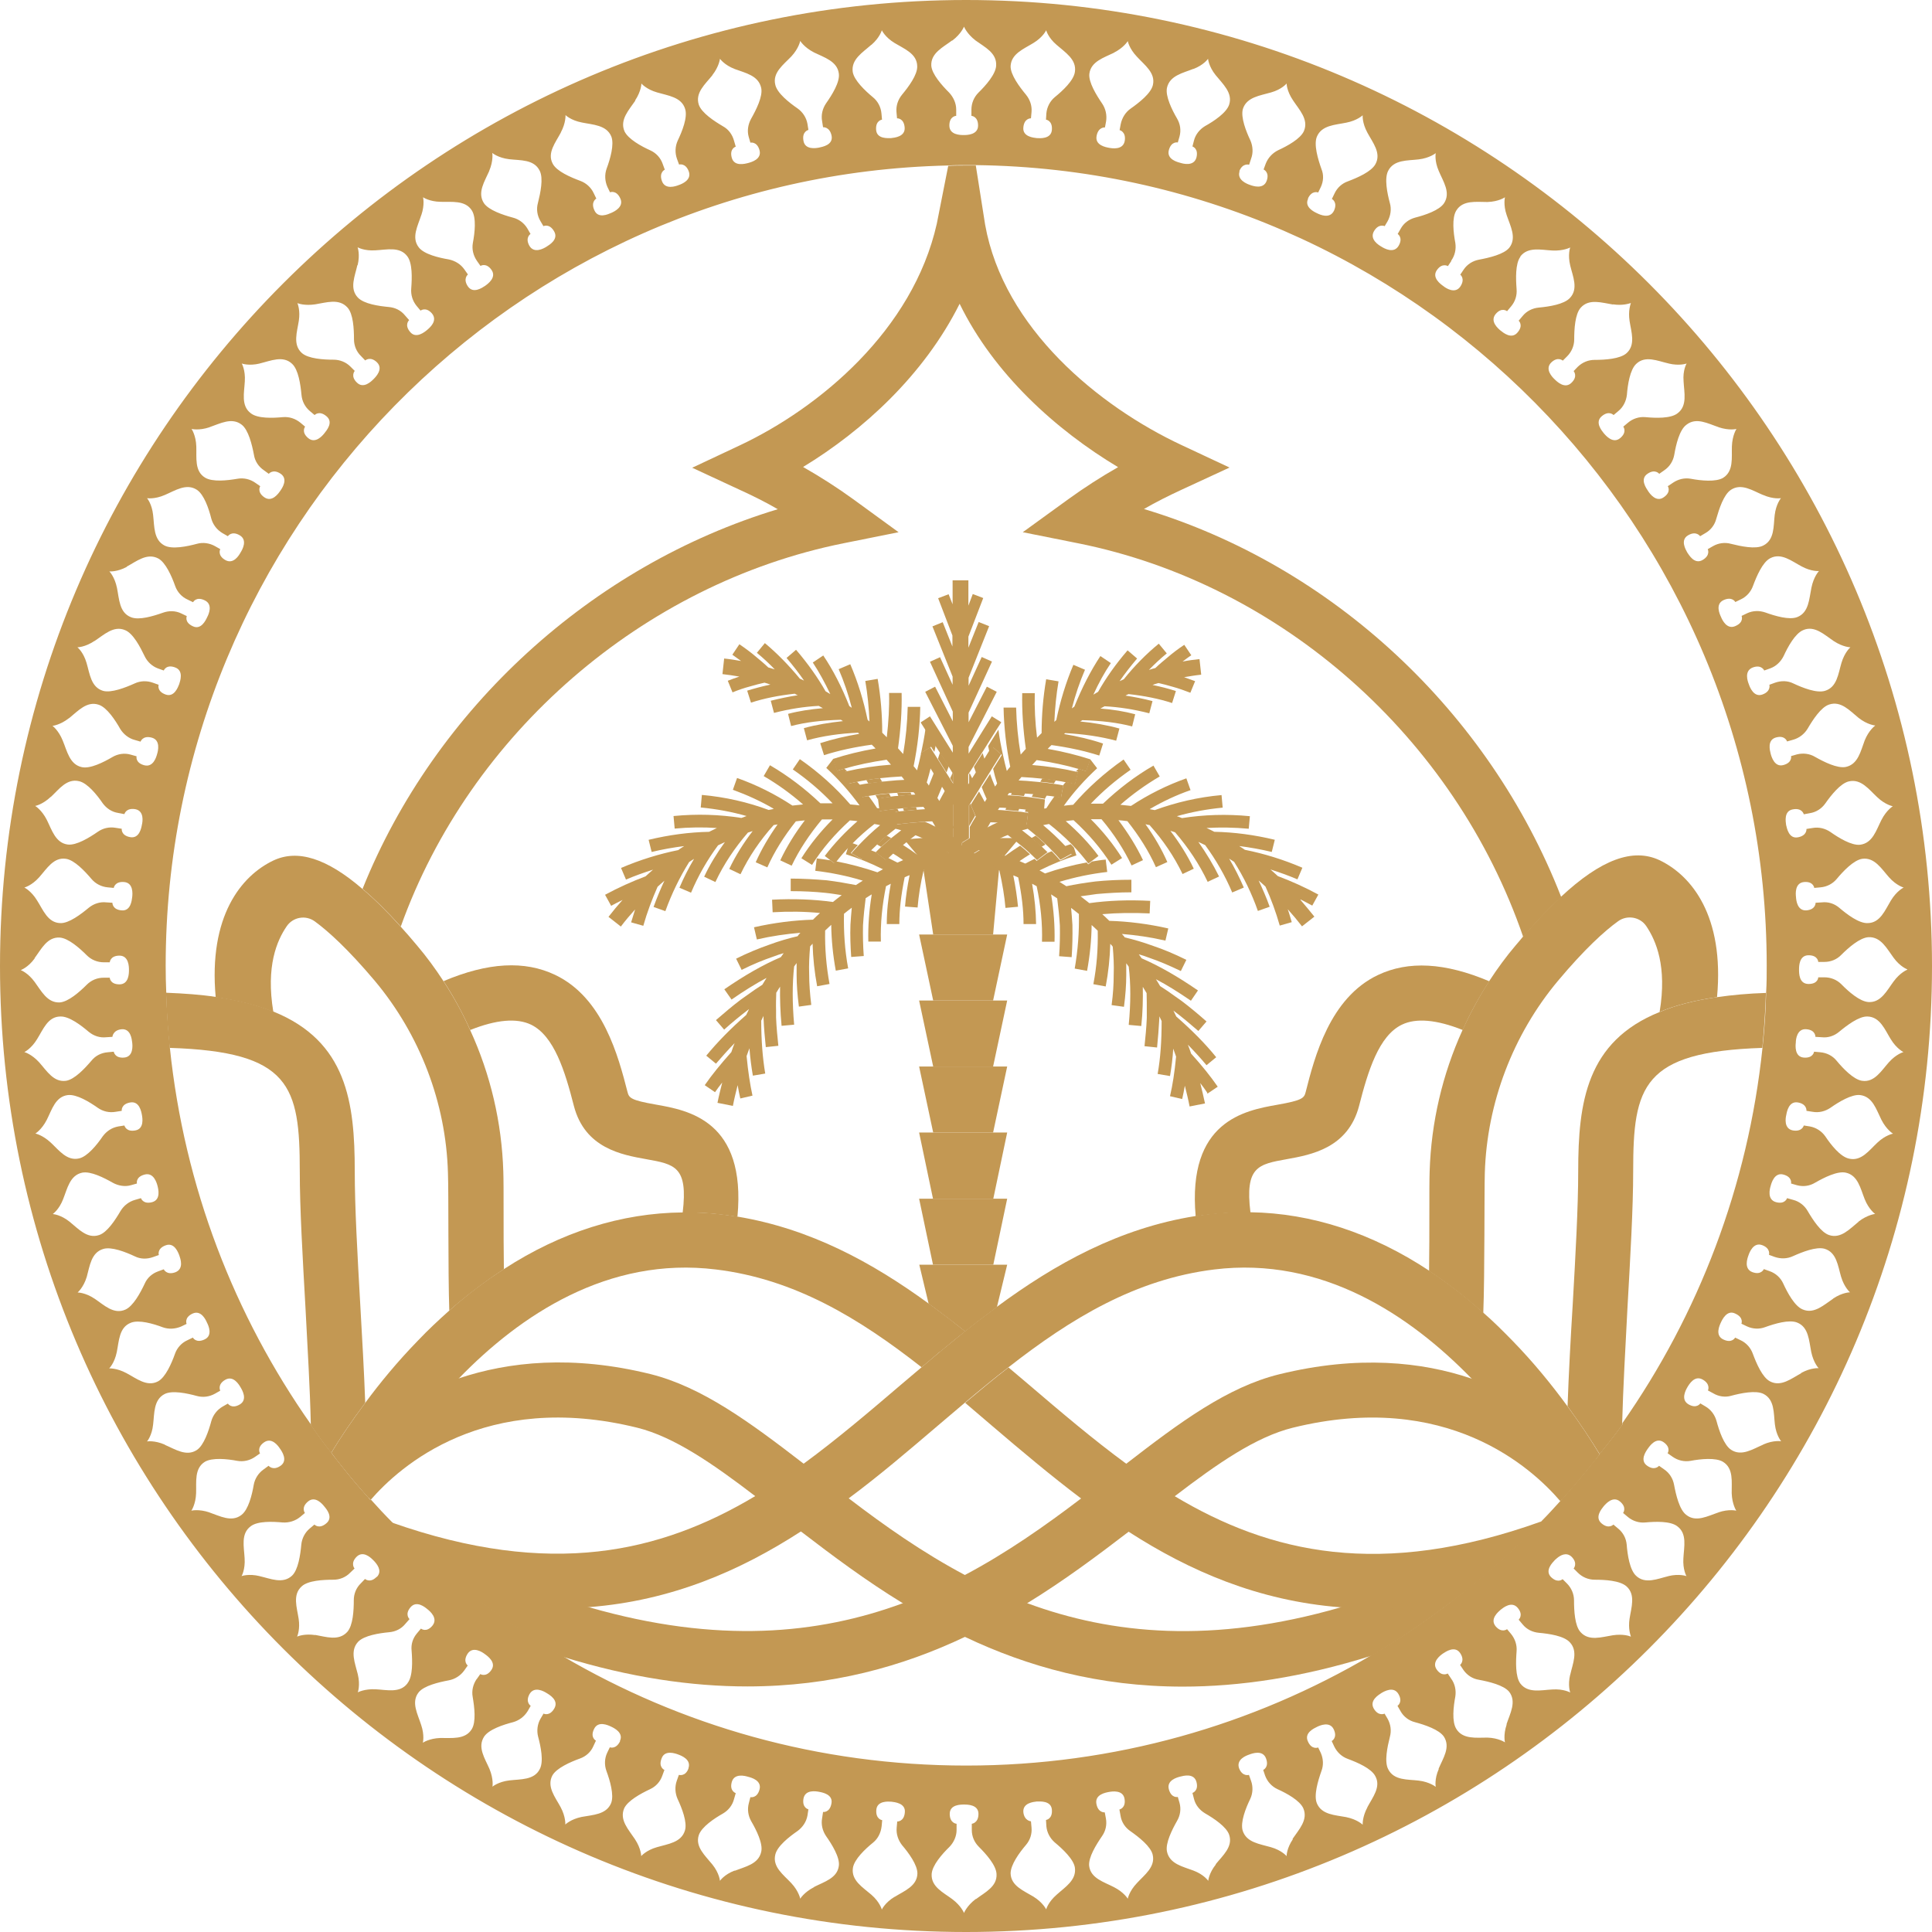 <svg xmlns="http://www.w3.org/2000/svg" version="1.1" xmlns:xlink="http://www.w3.org/1999/xlink" xmlns:svgjs="http://svgjs.dev/svgjs" width="101.57" height="101.56"><svg id="SvgjsSvg1011" xmlns="http://www.w3.org/2000/svg" width="101.57" height="101.56" viewBox="0 0 101.57 101.56"><defs><style>.cls-1{fill:#c39853;stroke-width:0px;}</style></defs><g id="SvgjsG1010"><polygon class="cls-1" points="52.95 59.54 52.22 63.02 49.05 63.02 48.32 59.54 52.95 59.54"></polygon><path class="cls-1" d="M50.57,44.29s-.01,0-.02.01v.11h0s0,.83,0,.83v-.81s0-.02,0-.02h0v-.14l.03.02Z"></path><path class="cls-1" d="M51.12,40.95l-.17.27v-.52l.03-.05c.05.1.1.2.14.29"></path><path class="cls-1" d="M51.27,42.88c-.1-.18-.2-.38-.29-.59h0s.02-.03.02-.03l.27.62Z"></path><path class="cls-1" d="M51.77,39.93l-.45.72c-.04-.11-.08-.22-.12-.33l.46-.73c.03.12.07.23.11.34"></path><path class="cls-1" d="M53.59,42.49s-.04.1-.05.15c-.23-.02-.45-.04-.68-.06.01-.04.03-.09.05-.13.22.01.45.03.68.05"></path><path class="cls-1" d="M53.9,41.69c-.02.05-.05.1-.07.16-.23-.03-.46-.04-.68-.06.01-.04.03-.09.05-.13.23,0,.46.01.7.03"></path><path class="cls-1" d="M54.91,42.04v-.05c-.23-.04-.45-.07-.67-.1.03-.06.06-.11.09-.17.25.02.48.04.71.08-.05.08-.09.16-.13.24"></path><path class="cls-1" d="M55.52,41.01c-.04.06-.08.12-.11.18-.23-.04-.47-.07-.72-.09.04-.06.07-.12.11-.18.25.03.48.06.72.1"></path><path class="cls-1" d="M62.22,35.59c.2.07.4.14.61.22l-.25.61c-.31-.12-.62-.23-.91-.31-.3-.09-.54-.15-.77-.2-.1.03-.21.06-.31.1.43.09.84.19,1.23.32l-.2.63c-.7-.23-1.47-.38-2.29-.47-.05.02-.11.05-.16.08.46.07.94.16,1.42.29l-.17.64c-.81-.21-1.6-.33-2.35-.37-.07.04-.15.08-.22.12.67.05,1.26.15,1.83.3l-.16.64c-.77-.2-1.6-.3-2.62-.33-.04.03-.07.05-.11.07.72.07,1.41.19,2.06.37l-.17.64c-.83-.22-1.73-.35-2.68-.4-.03.02-.04.04-.06.05.71.12,1.4.28,2.05.5l-.2.63c-.79-.25-1.63-.43-2.51-.55-.07.07-.14.13-.2.2.8.14,1.53.32,2.24.55l-.21.63c-.13-.04-.26-.08-.39-.12-.69-.2-1.43-.36-2.22-.47-.08.09-.16.17-.24.26.81.06,1.59.18,2.32.35.03,0,.07.01.1.02l-.16.64c-.15-.04-.31-.07-.47-.1-.17-.04-.34-.07-.51-.09-.23-.04-.47-.07-.72-.1-.36-.04-.74-.07-1.12-.09-.05.06-.1.12-.15.18.27.01.55.03.83.06.11.01.22.02.32.03.25.02.49.06.72.09.17.02.33.05.48.08l-.12.65c-.11-.02-.22-.04-.34-.06-.12-.02-.26-.04-.39-.05-.23-.03-.46-.06-.71-.08,0,0-.02,0-.02,0-.14-.01-.28-.02-.42-.03-.24-.01-.47-.02-.7-.03-.05,0-.1,0-.15,0-.03.04-.06.08-.08.12.06,0,.12,0,.19.01.23.01.45.03.69.06.14.01.27.03.41.05.22.03.44.06.67.1v.05s0,0,0,0l-.04.47v.14c-.33-.05-.63-.09-.93-.12-.11-.02-.23-.03-.34-.04-.23-.02-.46-.04-.68-.05-.13-.01-.26-.02-.4-.02-.02.04-.05.08-.08.12.14,0,.28.02.42.03.22.02.45.04.68.06.11,0,.21.02.32.04.05,0,.11.01.17.02l-.08.66c-.51-.07-1-.11-1.46-.14h0c-.15-.01-.29-.02-.44-.02-.06.11-.12.22-.19.33-.08.05-.17.1-.25.15-.22.13-.44.27-.65.4v-.63c.09-.17.19-.34.32-.55l-.27-.62.44-.7c.1.19.2.37.3.55.03-.05.07-.1.1-.16-.09-.2-.18-.4-.26-.62l.44-.69c.08.23.17.45.26.66.04-.05.08-.1.11-.16-.08-.25-.15-.51-.21-.77l.46-.73-.45-.39-.19.31c-.03-.13-.05-.26-.08-.39l.54-.86c.05.43.14.89.25,1.38.06.27.12.53.19.79.06-.08.12-.15.18-.22-.21-1.03-.33-2.07-.35-3.11h.66c.02.81.1,1.65.24,2.47.09-.1.18-.2.27-.3-.14-.99-.21-1.98-.19-2.93h.66c-.02.77.02,1.55.12,2.34.08-.08.16-.16.24-.24,0-.95.08-1.9.24-2.83l.65.11c-.12.7-.19,1.42-.22,2.13.02-.02.04-.04.06-.06.01-.01.03-.02.04-.03.21-1.01.51-1.99.9-2.91l.61.26c-.28.65-.51,1.33-.69,2.03.04-.03.09-.06.13-.09.41-1.01.86-1.89,1.37-2.66l.55.37c-.34.5-.64,1.05-.92,1.66.08-.05.17-.1.25-.15.41-.72.91-1.44,1.55-2.18l.5.43c-.34.4-.65.8-.92,1.19.08-.03.15-.07.22-.1.56-.7,1.18-1.33,1.84-1.87l.42.51c-.33.27-.64.56-.94.87.11-.04.23-.07.34-.1.22-.21.44-.39.62-.54.28-.24.58-.47.9-.68l.37.55c-.16.1-.31.22-.46.33.3-.06.59-.1.89-.13l.09.82c-.3.03-.59.08-.89.13"></path><path class="cls-1" d="M63.47,57.45c-.11-.17-.24-.34-.37-.51.09.35.17.71.25,1.07l-.81.16c-.07-.37-.16-.73-.25-1.09-.04.24-.09.47-.14.7l-.64-.15c.14-.6.24-1.25.32-2.08-.05-.14-.1-.28-.15-.42-.03.5-.09.98-.17,1.44l-.65-.11c.15-.84.21-1.75.21-2.78-.04-.08-.08-.17-.12-.25v.09c-.03.54-.07,1.05-.12,1.55l-.66-.07c.05-.48.1-.98.12-1.49v-.38c0-.3,0-.61-.01-.92-.07-.11-.13-.22-.2-.33.01.64,0,1.32-.08,2.06l-.66-.06c.11-1.15.11-2.15,0-3.06-.04-.06-.09-.12-.13-.18,0,.2,0,.41,0,.62,0,.51-.04,1.06-.12,1.67l-.65-.09c.08-.59.11-1.11.11-1.6.02-.51-.01-1-.05-1.47,0,0-.01-.02-.02-.03-.03-.04-.07-.08-.11-.12-.02.75-.1,1.5-.24,2.24l-.65-.12c.18-.93.25-1.87.23-2.81-.1-.1-.21-.2-.32-.3-.01.79-.09,1.6-.24,2.41l-.65-.12c.17-.97.24-1.94.22-2.87-.14-.11-.27-.21-.41-.32.03.29.05.6.07.9.01.56,0,1.12-.04,1.69l-.66-.05c.04-.54.05-1.09.04-1.61-.03-.49-.08-.97-.14-1.43-.1-.07-.21-.14-.32-.21.14.84.2,1.68.18,2.49h-.66c.03-.96-.07-1.94-.28-2.92-.08-.04-.16-.09-.24-.13.14.78.2,1.46.21,2.12h-.66c0-.74-.09-1.51-.28-2.45-.09-.04-.17-.08-.26-.11.12.59.2,1.13.25,1.65l-.66.06c-.05-.61-.16-1.25-.32-1.97-.67-.22-1.96-.5-1.98-.5.18-.1.38-.22.59-.35.14-.08.28-.17.43-.26.18.04.36.08.54.13.27.07.53.14.73.21.26-.19.53-.37.78-.53.18.14.35.29.52.45-.18.11-.36.23-.55.36.1.04.2.09.3.13.17-.09.33-.17.49-.25.04.04.08.07.11.11l.55-.41s0,0,0,0c.08-.03.16-.07.24-.1.15.15.3.32.45.49l.6-.33c-.12-.14-.25-.28-.37-.42.11-.04.22-.08.32-.11.06.06.12.12.17.18l.13.41c-.61.19-1.26.45-1.94.79.1.05.2.11.29.16.71-.25,1.44-.44,2.19-.58.03.03.05.07.08.1l.2-.15c.24-.04.48-.08.72-.1l.08.65c-.86.1-1.69.27-2.51.52.12.08.25.16.36.23.47-.1.98-.18,1.53-.25.6-.06,1.23-.09,1.89-.09v.66c-.64,0-1.25.04-1.82.09-.29.04-.58.08-.85.12.15.12.31.24.46.36,1-.14,2.07-.18,3.2-.12l-.03.66c-.87-.04-1.7-.03-2.49.04.12.11.25.23.37.35,1,.03,2.04.16,3.1.4l-.15.64c-.78-.18-1.54-.29-2.29-.35.03.04.07.07.1.11.02.02.03.04.05.07.47.11.98.26,1.5.45.54.18,1.11.42,1.74.73l-.29.59c-.6-.29-1.14-.52-1.67-.7-.18-.07-.36-.13-.54-.18.05.07.1.14.15.21.92.4,1.87.94,2.96,1.69l-.37.54c-.66-.45-1.26-.83-1.84-1.13.08.12.15.24.22.36.27.17.53.35.79.54l.34.24c.45.34.88.7,1.31,1.08l-.43.5c-.43-.37-.84-.72-1.27-1.04l-.04-.03c.05.1.1.21.15.31.81.71,1.51,1.41,2.1,2.14l-.51.42c-.3-.36-.63-.72-.98-1.08.06.16.12.31.17.47.57.63,1.02,1.19,1.4,1.74l-.55.37Z"></path><path class="cls-1" d="M50.55,44.41h0s-.01.83-.01.83v-.81s0-.02,0-.02h0s0,0,0,0h0Z"></path><path class="cls-1" d="M54.96,44.4c-.07.04-.14.08-.21.12-.17-.16-.35-.31-.53-.46.08-.04.16-.09.23-.13.17.14.33.28.48.43l.02.04Z"></path><path class="cls-1" d="M50.57,44.29s-.01,0-.02.01v.11h0s-.02.01-.02.01v-.02h0v-.14l.03.02Z"></path><path class="cls-1" d="M52.18,39.26l.45.39-.46.73-.16.26h0s-.44.7-.44.7l-.14.23-.44.7-.02.02h0s-.03.05-.03.05v1.73c-.13.08-.26.16-.39.24l-.03-.02c-.14-.08-.28-.16-.41-.24v-1.75l-.02-.04-.02-.03-.44-.7-.14-.22-.44-.7-.16-.26-.48-.76.49-.31.17.27.23.36.45.72.19.3.17.27v-.52l-.03-.04-.21-.34-.46-.73-.26-.4-.54-.86-.21-.33.49-.32,1.2,1.91v-.36l-1.45-2.84.52-.27.93,1.82v-.51l-1.2-2.62.53-.24.66,1.45v-.43l-1.06-2.64.54-.22.51,1.28v-.58l-.75-1.96.55-.21.21.53v-1.26h.83v1.33l.23-.61.55.21-.78,2.03v.58l.54-1.35.55.22-1.08,2.71v.42l.69-1.51.54.24-1.23,2.68v.51l.96-1.87.52.27-1.48,2.9v.35h0s.8-1.29.8-1.29l.42-.67.5.31-.24.37-.54.86-.25.4-.46.73-.22.34-.03.05v.52l.17-.27.19-.3.45-.72.22-.36.19-.31Z"></path><path class="cls-1" d="M50.53,44.43v.81c-.28-.17-.64-.39-1.01-.61-.12-.07-.25-.15-.38-.22-.36-.21-.71-.39-1.01-.5-.23.17-.45.34-.66.52-.18.15-.35.29-.52.45-.08.08-.17.15-.25.24-.04.03-.07.07-.11.11l-.56-.42h0c.1-.1.2-.2.31-.3.17-.15.35-.31.53-.46.17-.13.34-.27.51-.4-.1-.03-.2-.06-.3-.08-.16.12-.3.24-.44.35-.17.14-.32.28-.47.42-.12.12-.24.24-.37.36-.15.16-.3.32-.45.49l-.59-.33c.12-.14.25-.28.37-.41.35-.37.73-.73,1.14-1.07-.1-.03-.2-.04-.3-.06-.41.32-.8.66-1.15,1.02-.06.06-.12.12-.18.18-.24.25-.46.51-.67.78-.03.04-.05.07-.08.1l-.2-.15-.33-.25c.5-.66,1.08-1.27,1.72-1.83-.14-.02-.27-.03-.4-.04-.78.71-1.46,1.49-1.99,2.34l-.56-.35c.46-.73,1.01-1.41,1.64-2.04-.19,0-.37,0-.56,0-.65.78-1.19,1.59-1.59,2.43l-.6-.28c.34-.72.77-1.42,1.29-2.1-.16.01-.31.03-.47.05-.62.78-1.13,1.59-1.5,2.42l-.61-.27c.3-.68.69-1.34,1.15-1.99-.06.01-.12.02-.18.03-.01,0-.02,0-.03.01-.71.79-1.3,1.66-1.74,2.58l-.59-.28c.33-.7.75-1.36,1.23-1.99-.08.02-.16.06-.25.08-.69.8-1.27,1.66-1.71,2.6l-.59-.28c.3-.64.67-1.24,1.09-1.82-.12.06-.24.11-.36.17-.57.77-1.05,1.61-1.42,2.49l-.61-.26c.22-.52.48-1.03.77-1.52-.09.06-.18.11-.26.17h0c-.5.8-.92,1.67-1.25,2.58l-.62-.22c.17-.47.36-.93.57-1.38-.12.1-.24.21-.36.32-.29.66-.55,1.34-.75,2.05l-.64-.18c.07-.23.14-.46.21-.68-.26.29-.51.58-.75.9l-.65-.51c.24-.31.49-.61.74-.89-.2.1-.4.2-.6.31l-.32-.58c.7-.38,1.42-.7,2.13-.97.13-.12.26-.23.39-.35-.47.15-.95.32-1.42.52l-.26-.61c1-.43,2.02-.74,3.01-.94.03-.02.05-.04.08-.06.08-.05.15-.1.23-.15-.56.07-1.14.17-1.71.31l-.16-.64c1.08-.26,2.14-.4,3.18-.42.14-.07.27-.13.41-.2-.72-.05-1.46-.04-2.22.03l-.06-.66c1.23-.12,2.42-.08,3.57.1.09-.03.18-.07.27-.1-.77-.22-1.58-.37-2.41-.45l.06-.66c1.23.11,2.41.38,3.51.79.04,0,.07-.02.11-.02.05-.01.11-.02.16-.04-.68-.4-1.41-.73-2.15-1l.22-.62c1.02.36,2,.85,2.91,1.45.19-.02.37-.04.56-.06-.64-.56-1.33-1.06-2.07-1.49l.33-.57c.96.56,1.85,1.24,2.65,2,.21,0,.43,0,.64,0-.62-.65-1.32-1.25-2.09-1.78l.37-.54c1.01.7,1.89,1.5,2.65,2.38.16.01.33.03.49.05-.51-.7-1.09-1.36-1.75-1.97l.37-.48.21.63c.12-.04.24-.08.37-.11.04.04.09.08.14.13-.03,0-.05.01-.08.02l.16.64c.14-.03.29-.07.45-.1.06.06.11.12.16.18h0s.12.62.12.62c.11-.02.22-.04.33-.05.16.21.3.42.44.63.04,0,.08.02.13.02v.14c.33-.05.64-.09.94-.12.02.04.05.09.07.14-.05,0-.11.01-.17.02l.08.66c.51-.07,1-.11,1.46-.14h0c.21.08.41.18.61.29h0c.09.05.18.1.27.15.22.12.44.26.66.39.14.08.27.16.41.24v.13h0v.02Z"></path><path class="cls-1" d="M49.88,40.28c-.04.11-.08.23-.12.33l-.45-.72c.04-.11.07-.23.11-.34l.46.73Z"></path><path class="cls-1" d="M50.1,42.25c-.11.26-.22.51-.34.71l.32-.74.02.03Z"></path><path class="cls-1" d="M50.12,40.66v.52l-.17-.27c.05-.1.1-.2.14-.3l.03.04Z"></path><path class="cls-1" d="M46.37,41.1c-.25.02-.49.06-.72.09-.03-.06-.07-.12-.11-.18.23-.04.47-.07.72-.1.04.06.08.12.11.18"></path><path class="cls-1" d="M46.15,41.99v.04c-.04-.08-.08-.15-.12-.23.22-.03.46-.06.71-.08.04.06.06.11.09.17-.22.03-.45.06-.67.1"></path><path class="cls-1" d="M47.92,41.79c-.23.01-.45.03-.69.06-.02-.06-.04-.11-.06-.16.24-.01.47-.03.7-.03.02.04.03.09.05.13"></path><path class="cls-1" d="M48.2,42.57c-.22.02-.45.04-.68.06-.01-.05-.03-.1-.05-.15.23-.02.46-.04.68-.05.02.04.04.09.05.13"></path><polygon class="cls-1" points="50.54 44.41 50.54 45.24 50.53 44.43 50.53 44.41 50.54 44.41"></polygon><path class="cls-1" d="M50.54,45.24s-1.31.28-1.98.5c-.17.72-.27,1.36-.32,1.97l-.66-.05c.04-.52.12-1.06.24-1.65-.09.03-.17.07-.26.11-.19.95-.28,1.71-.28,2.46h-.66c0-.67.07-1.34.21-2.12-.08.04-.17.09-.25.13-.2.98-.3,1.96-.27,2.91h-.66c-.02-.8.04-1.64.18-2.48-.11.06-.21.13-.32.2-.06.46-.11.94-.14,1.43-.01.53,0,1.07.04,1.61l-.66.05c-.04-.56-.06-1.13-.04-1.69.02-.3.04-.61.07-.9-.14.1-.27.21-.41.32-.02.94.04,1.9.22,2.87l-.65.12c-.15-.81-.23-1.62-.24-2.41-.11.1-.21.2-.32.3-.02.93.06,1.88.23,2.81l-.65.12c-.14-.74-.22-1.49-.24-2.24-.03.04-.07.08-.11.12,0,0-.01.02-.02.03-.04.46-.07.96-.05,1.47,0,.49.04,1.01.11,1.6l-.65.09c-.08-.62-.12-1.17-.12-1.67,0-.21,0-.42,0-.62-.04.06-.09.12-.13.18-.1.91-.1,1.91,0,3.06l-.66.06c-.07-.74-.09-1.42-.08-2.06-.07.11-.13.21-.2.32-.01.3-.02.61-.01.92v.38c.02.51.07,1.01.12,1.49l-.66.07c-.05-.5-.1-1.01-.12-1.55v-.09c-.04.08-.08.17-.12.25,0,1.03.07,1.94.21,2.78l-.65.11c-.08-.46-.14-.93-.18-1.44-.05.14-.1.27-.15.41.08.83.18,1.48.31,2.08l-.64.15c-.05-.22-.1-.45-.14-.7-.09.36-.18.72-.25,1.09l-.81-.16c.07-.36.16-.71.25-1.07-.14.17-.26.34-.38.51l-.54-.37c.38-.55.83-1.1,1.4-1.74.05-.16.11-.32.17-.47-.35.36-.67.72-.98,1.08l-.51-.42c.6-.73,1.29-1.43,2.1-2.14.05-.1.1-.21.15-.31l-.04.03c-.43.33-.85.67-1.27,1.05l-.43-.5c.44-.38.86-.74,1.31-1.08l.34-.24c.26-.19.52-.37.79-.54.07-.12.15-.24.22-.36-.58.31-1.18.68-1.84,1.14l-.38-.54c1.09-.75,2.04-1.29,2.97-1.69.05-.07.1-.14.15-.21-.18.05-.36.11-.54.18-.53.18-1.07.4-1.67.7l-.29-.59c.62-.31,1.19-.54,1.73-.73.51-.19,1.03-.34,1.5-.45.02-.02.03-.04.05-.07.03-.04.07-.07.1-.11-.74.06-1.51.17-2.29.35l-.15-.64c1.06-.24,2.1-.37,3.1-.4.12-.12.24-.24.37-.35-.79-.08-1.62-.09-2.49-.04l-.03-.66c1.12-.06,2.2-.02,3.2.12.15-.12.3-.24.46-.36-.27-.04-.55-.09-.85-.12-.57-.06-1.18-.09-1.83-.09v-.66c.67,0,1.3.04,1.9.09.55.07,1.06.16,1.53.25.12-.08.24-.16.36-.23-.81-.25-1.65-.42-2.5-.52l.08-.65c.24.03.48.06.72.1l.2.15s.05-.07.08-.1c.75.14,1.48.34,2.19.58.1-.05.19-.11.29-.16-.68-.34-1.34-.6-1.95-.79l.13-.41c.06-.06.12-.12.18-.18.1.03.21.07.32.11-.13.14-.25.27-.37.42l.59.33c.15-.17.29-.34.45-.49.08.03.16.07.25.1h0s.56.42.56.42c.04-.04.07-.07.11-.11.16.08.33.17.49.25.1-.04.2-.09.3-.13-.18-.13-.37-.25-.55-.36.17-.16.34-.3.52-.45.26.16.52.34.78.53.2-.07.46-.14.74-.21.18-.04.36-.09.53-.13.37.22.73.44,1.02.61"></path><path class="cls-1" d="M46.85,44.06c-.18.15-.36.31-.53.46-.07-.04-.14-.08-.21-.12l.03-.05c.15-.14.31-.28.47-.42.08.04.16.09.24.13"></path><path class="cls-1" d="M50.54,44.41v.83s-.01-.81-.01-.81h0s0-.02,0-.02h0Z"></path><path class="cls-1" d="M68.36,47.3c.25.29.5.59.74.89l-.65.51c-.24-.31-.49-.61-.75-.9.08.22.14.45.21.68l-.63.18c-.2-.7-.45-1.39-.75-2.05-.12-.11-.24-.22-.36-.32.21.45.41.9.58,1.38l-.62.22c-.32-.91-.74-1.78-1.25-2.58-.09-.06-.17-.11-.26-.17.29.49.54.99.77,1.52l-.61.26c-.37-.88-.85-1.71-1.42-2.49-.12-.06-.24-.11-.36-.17.41.58.78,1.19,1.09,1.82l-.6.28c-.44-.93-1.02-1.8-1.71-2.6-.08-.03-.16-.06-.25-.08.48.63.9,1.29,1.23,1.99l-.59.28c-.44-.92-1.03-1.79-1.74-2.58-.01,0-.02,0-.04,0-.05-.01-.11-.02-.17-.04.46.64.85,1.31,1.15,1.99l-.6.27c-.37-.83-.88-1.64-1.5-2.42-.15-.02-.31-.04-.47-.05.51.68.95,1.38,1.29,2.1l-.6.28c-.4-.84-.93-1.66-1.58-2.43-.19,0-.37,0-.56,0,.63.63,1.18,1.31,1.64,2.04l-.56.35c-.54-.85-1.21-1.63-1.99-2.34-.14.01-.27.03-.41.05.65.56,1.23,1.17,1.72,1.83l-.33.25-.2.15s-.05-.07-.08-.1c-.21-.27-.43-.53-.67-.78-.06-.06-.11-.12-.17-.18-.36-.36-.74-.7-1.15-1.02-.1.02-.2.04-.31.06.41.34.79.7,1.14,1.07.13.14.25.27.37.42l-.6.33c-.14-.17-.29-.33-.45-.49-.11-.12-.23-.24-.35-.35-.15-.15-.32-.29-.48-.43-.14-.12-.29-.24-.44-.36-.1.03-.2.06-.3.08.17.13.34.27.51.4.18.15.36.3.53.46.1.1.2.19.3.29t0,0l-.55.42s-.07-.07-.11-.11c-.08-.08-.16-.16-.25-.24-.17-.16-.34-.31-.52-.45-.22-.18-.44-.36-.66-.52-.3.11-.65.29-1.01.5-.13.07-.26.15-.38.22-.15.09-.29.17-.43.26-.22.13-.41.25-.59.35v-.81s.01-.01.01-.01v-.11s.01,0,.02,0c.13-.08.26-.16.39-.24.22-.13.44-.27.65-.4.09-.05.17-.1.25-.15.2-.11.41-.21.62-.3h0c.46.03.95.08,1.46.14l.08-.66c-.06,0-.11-.01-.17-.02.02-.05.04-.1.07-.14.3.03.61.07.92.12v-.14c.06,0,.1-.01.14-.02.13-.21.28-.42.43-.63.11.02.22.04.34.06l.12-.65c.04-.06.09-.11.14-.16.16.03.32.06.47.1l.16-.64s-.07-.01-.1-.02c.04-.05.09-.09.14-.13.13.04.26.08.39.12l.21-.63.37.48c-.66.61-1.25,1.27-1.75,1.97.16-.02.33-.04.49-.05.76-.88,1.65-1.68,2.65-2.38l.37.54c-.77.53-1.47,1.13-2.09,1.78.21,0,.43,0,.64,0,.8-.76,1.68-1.44,2.65-2l.33.57c-.73.43-1.43.93-2.07,1.49.19.02.37.04.56.06.91-.6,1.89-1.09,2.91-1.45l.22.62c-.75.26-1.47.6-2.15,1,.05.01.1.02.16.03.04,0,.07.02.11.02,1.1-.4,2.27-.68,3.51-.79l.06.66c-.83.08-1.64.23-2.41.45.09.03.18.06.27.1,1.15-.18,2.35-.22,3.57-.1l-.06.66c-.76-.07-1.5-.08-2.22-.04.14.06.27.13.41.2,1.04.02,2.1.16,3.18.42l-.16.64c-.58-.14-1.15-.24-1.71-.31.08.05.15.1.23.15.02.02.05.04.08.05,1,.2,2.01.51,3.01.94l-.26.61c-.47-.2-.95-.37-1.42-.52.13.11.26.23.39.35.72.27,1.43.59,2.13.97l-.32.58c-.2-.11-.4-.21-.59-.31"></path><path class="cls-1" d="M50.12,43.54v.5c-.22-.13-.44-.26-.66-.39-.09-.05-.18-.1-.27-.15h0c-.05-.11-.11-.21-.18-.32-.14,0-.29.01-.43.02h0c-.46.03-.95.08-1.46.14l-.08-.66c.06,0,.11-.01.17-.02.11-.01.21-.02.32-.03.23-.02.45-.04.67-.06.15-.01.29-.02.43-.03-.03-.04-.05-.08-.08-.12-.13,0-.26.01-.39.02-.22,0-.45.03-.68.05-.11.01-.23.02-.34.04-.3.03-.61.07-.92.12v-.14s-.06-.49-.06-.49v-.04c.22-.04.45-.07.67-.1.14-.02.28-.04.41-.04.23-.03.46-.04.69-.06.06,0,.12,0,.19-.01-.03-.04-.05-.08-.09-.12-.05,0-.1,0-.15,0-.23,0-.46.01-.7.03-.14,0-.28.02-.42.03,0,0-.02,0-.02,0-.25.02-.48.04-.71.08-.13.02-.27.04-.4.06-.11.02-.22.04-.33.06l-.12-.62h0s0-.03,0-.03c.16-.03.32-.06.48-.08.23-.04.47-.07.72-.09.11,0,.21-.02.33-.03.28-.03.56-.05.83-.06-.04-.06-.09-.12-.14-.18-.38.02-.75.05-1.12.09-.24.03-.48.06-.72.1-.18.03-.35.06-.53.1-.15.03-.3.06-.45.1l-.16-.64s.05-.01.08-.02c.74-.17,1.53-.29,2.34-.35-.08-.09-.15-.17-.23-.26-.81.12-1.55.27-2.24.48-.12.03-.25.07-.37.11l-.21-.63c.7-.23,1.44-.41,2.24-.55-.07-.07-.13-.14-.2-.2-.88.12-1.72.3-2.51.55l-.2-.63c.65-.21,1.34-.37,2.05-.49-.02-.02-.04-.04-.06-.06-.95.04-1.85.17-2.68.4l-.17-.64c.65-.18,1.34-.29,2.06-.37-.04-.02-.08-.04-.11-.07-1.02.03-1.86.13-2.62.33l-.16-.64c.56-.15,1.16-.24,1.83-.3-.07-.04-.15-.08-.22-.12-.76.04-1.54.16-2.35.37l-.17-.64c.48-.12.96-.22,1.42-.29-.06-.02-.11-.05-.16-.08-.82.09-1.6.24-2.3.47l-.2-.63c.39-.12.8-.23,1.22-.32-.1-.04-.2-.07-.31-.1-.22.05-.47.11-.77.2-.3.08-.6.18-.91.31l-.25-.61c.2-.08.4-.15.61-.22-.3-.05-.6-.1-.89-.13l.09-.82c.3.03.6.08.89.13-.15-.11-.3-.22-.46-.33l.37-.55c.31.21.62.44.9.68.18.15.4.33.62.54.11.03.23.07.34.1-.3-.31-.61-.6-.94-.87l.42-.51c.66.55,1.27,1.18,1.84,1.87.07.03.15.07.22.1-.27-.39-.57-.78-.92-1.19l.5-.43c.64.75,1.14,1.46,1.55,2.18.08.05.17.1.25.15-.29-.61-.59-1.16-.92-1.66l.55-.37c.52.77.97,1.65,1.37,2.66.05.03.09.06.13.09-.18-.7-.41-1.38-.69-2.03l.61-.26c.4.93.7,1.91.91,2.92.01.01.02.02.03.03.02.02.05.04.07.06-.03-.72-.1-1.43-.22-2.13l.65-.11c.16.93.24,1.88.24,2.83.08.08.16.16.24.24.09-.79.14-1.57.12-2.33h.66c.02.93-.05,1.92-.19,2.91.09.1.18.2.27.3.14-.82.22-1.65.24-2.48h.66c-.02,1.05-.14,2.09-.35,3.12.06.07.12.14.18.22.07-.25.13-.51.19-.79.11-.52.2-.98.26-1.43l.54.86c-.02.12-.05.25-.08.39l-.17-.27-.49.31.48.76c-.07.28-.14.55-.22.81.04.05.08.1.11.16.09-.23.19-.46.28-.7l.44.7c-.09.22-.18.44-.27.65.03.05.07.1.1.16.1-.19.21-.38.32-.58l.44.7-.32.74h0c.14.24.26.41.36.57"></path><path class="cls-1" d="M50.12,42.28v1.25c-.11-.16-.23-.33-.36-.57h0s.32-.75.32-.75l.02.03.02.03Z"></path><path class="cls-1" d="M51.27,42.88c-.12.22-.23.38-.32.55v-1.1l.03-.04h0s.02-.03.02-.03l.27.62Z"></path><polygon class="cls-1" points="52.52 45.74 52.21 49.13 49.06 49.13 48.55 45.74 50.54 44.41 52.52 45.74"></polygon><polygon class="cls-1" points="52.95 63.02 52.22 66.49 49.05 66.49 48.32 63.02 52.95 63.02"></polygon><path class="cls-1" d="M52.95,66.49l-.54,2.23c-.07.04-.14.1-.2.15-.5.37-.99.74-1.47,1.13-.55-.44-1.12-.87-1.68-1.29-.08-.06-.17-.12-.24-.17h0l-.49-2.05h4.63Z"></path><polygon class="cls-1" points="52.95 56.07 52.21 59.54 49.06 59.54 48.32 56.07 52.95 56.07"></polygon><polygon class="cls-1" points="52.95 52.6 52.21 56.07 49.06 56.07 48.32 52.6 52.95 52.6"></polygon><polygon class="cls-1" points="52.95 49.13 52.21 52.6 49.06 52.6 48.32 49.13 52.95 49.13"></polygon><path class="cls-1" d="M83.92,76.69c-.09.12-.18.23-.28.34-.48.61-.99,1.2-1.51,1.79-.03.03-.06.07-.1.1-1.49-1.74-5.97-5.86-14.07-3.86-1.93.48-3.94,1.87-6.2,3.6-.44.34-.89.69-1.36,1.05-.35.27-.71.55-1.07.82-1.63,1.25-3.38,2.56-5.32,3.75-1.04.63-2.12,1.23-3.27,1.77-3.26,1.55-7.02,2.61-11.45,2.61-2.93,0-6.16-.46-9.74-1.57-1.47-.86-2.88-1.8-4.23-2.83h0c-1.67-1.28-3.23-2.66-4.69-4.17h0c3.8,2.09,7.23,3.51,10.35,4.41,6.75,1.94,12.05,1.42,16.47-.21h0c1.14-.43,2.23-.93,3.26-1.48,2.23-1.18,4.24-2.6,6.11-4.02.61-.46,1.2-.92,1.79-1.37.2-.15.4-.31.59-.46,2.83-2.19,5.33-4.04,8.05-4.71,4.15-1.02,7.52-.65,10.09.22,1.3.42,2.4.97,3.29,1.52.64.4,1.22.82,1.72,1.24.63.51,1.14,1.02,1.55,1.46"></path><path class="cls-1" d="M80.88,80.16c-1.43,1.47-2.96,2.83-4.6,4.07-1.32,1.01-2.71,1.96-4.16,2.81-3.66,1.15-6.96,1.63-9.94,1.63-4.43,0-8.18-1.06-11.44-2.61-1.15-.53-2.24-1.13-3.27-1.77h0c-1.95-1.19-3.71-2.51-5.34-3.76-.36-.27-.71-.55-1.06-.82-.46-.36-.92-.71-1.36-1.05-2.26-1.73-4.28-3.12-6.2-3.6-8.02-1.98-12.5,2.03-14.03,3.8-.03-.04-.07-.08-.1-.12-.5-.56-.99-1.13-1.45-1.72-.1-.13-.21-.26-.31-.39.43-.46.97-.97,1.63-1.49,1.21-.98,2.83-1.99,4.85-2.67,2.65-.89,6.01-1.24,10.1-.23,2.71.68,5.21,2.52,8.05,4.71.2.15.4.3.59.46.58.46,1.18.91,1.79,1.37,1.87,1.43,3.87,2.84,6.11,4.03,1.04.55,2.13,1.05,3.28,1.48,4.42,1.63,9.72,2.16,16.47.21,3.13-.89,6.56-2.32,10.36-4.41l.04.07Z"></path><path class="cls-1" d="M50.74,70c-.44.34-.88.71-1.31,1.06h-.01s0,0,0,0c-.33.28-.64.55-.97.82-3.29-2.58-6.68-4.64-10.81-5.14-5.68-.7-10.31,2.41-13.53,5.74-2.39,2.46-4,5.02-4.73,6.27-.5-.56-.99-1.14-1.45-1.72-.1-.13-.21-.26-.31-.39-.07-.09-.14-.17-.2-.27.45-.74,1.05-1.64,1.79-2.63.76-1.03,1.68-2.15,2.76-3.26.54-.57,1.1-1.09,1.66-1.59.93-.83,1.89-1.55,2.86-2.17,3-1.95,6.18-2.95,9.4-2.98.7-.02,1.4.03,2.11.11.26.04.52.07.77.11,3.84.64,7.07,2.4,10.05,4.57h0c.08.05.16.11.24.17.57.42,1.13.85,1.68,1.29"></path><path class="cls-1" d="M81.03,80c-.04.05-.09.11-.15.16-1.43,1.47-2.96,2.83-4.6,4.07-1.42.24-2.76.34-4.04.34-.6,0-1.18-.03-1.76-.07-4.34-.34-7.94-1.91-11.14-3.97-.86-.55-1.69-1.14-2.49-1.74-1.63-1.23-3.17-2.53-4.67-3.81-.48-.41-.96-.82-1.44-1.23.76-.64,1.52-1.27,2.28-1.86.34.29.7.59,1.04.88,1.71,1.46,3.4,2.9,5.16,4.19.82.61,1.67,1.18,2.54,1.7,5,2.99,10.81,4.36,19.26,1.33"></path><path class="cls-1" d="M19.2,73.75c-.74.99-1.34,1.89-1.79,2.63-.38-.47-.73-.96-1.07-1.45,0,0,0-.02,0-.03-.04-1.87-.17-4.04-.28-6.14-.15-2.68-.3-5.21-.3-7.18,0-4.49-.49-6.29-6.84-6.49-.1-.95-.16-1.92-.19-2.9.96.04,1.83.1,2.61.22,1.19.17,2.2.43,3.03.77,3.86,1.56,4.28,4.77,4.28,8.39,0,1.89.14,4.38.29,7.02.1,1.74.2,3.51.26,5.15"></path><path class="cls-1" d="M26.48,66.73c-.97.63-1.92,1.35-2.86,2.17-.07-2.12-.03-6.22-.07-7.23-.1-3.68-1.47-7.27-3.85-10.11-1.4-1.66-2.45-2.61-3.15-3.12-.48-.35-1.15-.23-1.48.26-.51.75-1.1,2.09-.7,4.5-.83-.34-1.84-.6-3.03-.77-.39-4.27,1.35-6.39,3.03-7.19,1.27-.6,2.8-.13,4.68,1.49.63.53,1.3,1.19,2.01,1.98.28.31.57.64.86.99.51.6.97,1.23,1.4,1.89.53.82,1.01,1.68,1.4,2.57,1.07,2.33,1.66,4.86,1.74,7.43.03.77,0,3.13.03,5.14"></path><path class="cls-1" d="M38.76,63.97c-.26-.04-.52-.08-.77-.11-.7-.09-1.41-.13-2.1-.11.29-2.42-.41-2.54-1.92-2.81-1.28-.23-3.22-.57-3.8-2.8-.47-1.84-1.04-3.68-2.25-4.27-.75-.36-1.82-.27-3.2.28-.4-.89-.87-1.75-1.4-2.57,2.34-.99,4.26-1.09,5.86-.33,2.53,1.2,3.33,4.3,3.81,6.16.08.31.17.43,1.49.66,1.7.3,4.76.84,4.29,5.89"></path><path class="cls-1" d="M84.1,76.45c-.05.09-.12.16-.18.24-.1.12-.18.23-.28.34-.48.61-.99,1.2-1.51,1.79-.7-1.21-2.34-3.84-4.77-6.35-3.23-3.32-7.85-6.43-13.53-5.73-4.13.51-7.52,2.57-10.81,5.14-.77.59-1.53,1.22-2.29,1.86-.48.4-.96.82-1.45,1.23-1.49,1.27-3.03,2.59-4.66,3.8-.81.61-1.64,1.2-2.51,1.74-3.2,2.07-6.8,3.64-11.13,3.98-.57.04-1.15.07-1.75.07-1.25,0-2.54-.09-3.91-.31h0c-1.67-1.28-3.23-2.66-4.69-4.17l-.04-.04c8.38,2.95,14.15,1.58,19.12-1.39.87-.52,1.71-1.1,2.54-1.7,1.76-1.29,3.45-2.73,5.16-4.19.34-.29.7-.59,1.04-.88.33-.28.64-.54.97-.82h0s.01-.01.01-.01c.43-.35.87-.71,1.3-1.06.48-.39.97-.76,1.47-1.13.06-.05.13-.1.2-.15,3.09-2.28,6.44-4.14,10.45-4.78.21-.03.41-.06.62-.09.76-.09,1.51-.13,2.26-.11,3.23.05,6.4,1.09,9.4,3.07.97.64,1.92,1.37,2.85,2.21.52.45,1.02.95,1.52,1.46,1.14,1.17,2.1,2.36,2.89,3.44.7.95,1.26,1.81,1.69,2.52"></path><path class="cls-1" d="M92.84,52.19c-.03.98-.1,1.95-.19,2.9-6.3.21-6.79,2.01-6.79,6.48,0,1.98-.15,4.5-.3,7.18-.11,2.09-.23,4.22-.28,6.09t0,.02s0,0,0,.02t0,.02s0,0,0,.02c-.38.54-.76,1-1.18,1.53-.43-.71-1-1.57-1.69-2.52.06-1.69.16-3.53.27-5.33.15-2.64.29-5.13.29-7.02,0-3.62.43-6.83,4.29-8.38.83-.35,1.84-.61,3.03-.78.77-.11,1.62-.19,2.56-.22"></path><path class="cls-1" d="M78.3,51.58c-.53.82-1.01,1.68-1.4,2.57-1.38-.55-2.46-.64-3.2-.28-1.21.58-1.78,2.43-2.25,4.27-.58,2.22-2.52,2.57-3.8,2.8-1.5.27-2.21.39-1.91,2.81-.75-.02-1.5.02-2.26.11-.21.03-.41.05-.62.09-.45-5.02,2.59-5.57,4.29-5.87,1.31-.23,1.41-.35,1.49-.66.47-1.85,1.27-4.96,3.8-6.16,1.6-.76,3.52-.66,5.86.33"></path><path class="cls-1" d="M90.28,52.42c-1.19.17-2.2.43-3.03.78.4-2.4-.19-3.75-.7-4.51-.33-.49-1.01-.6-1.48-.26-.71.51-1.76,1.46-3.16,3.13-2.37,2.83-3.74,6.43-3.85,10.11-.03,1.04,0,5.28-.08,7.36-.94-.84-1.88-1.57-2.85-2.21.03-2.03,0-4.46.03-5.24.08-2.57.67-5.1,1.73-7.43.4-.89.87-1.75,1.4-2.57.43-.66.89-1.29,1.4-1.89.13-.15.25-.29.37-.44.7-.82,1.37-1.51,1.99-2.09,2.12-1.98,3.8-2.59,5.19-1.94,1.68.8,3.42,2.92,3.03,7.19"></path><path class="cls-1" d="M50.79,0C22.79,0,0,22.78,0,50.79s22.79,50.78,50.79,50.78,50.78-22.78,50.78-50.78S78.79,0,50.79,0M100.27,50.98s-.37.14-.72.62c-.35.47-.66,1.12-1.32,1.08-.46-.03-1.05-.55-1.43-.94-.23-.23-.55-.36-.88-.36h-.33s0,.35-.51.35-.5-.58-.5-.76c0-.16,0-.75.5-.75s.51.35.51.35h.33c.33,0,.65-.13.88-.37.38-.38.97-.9,1.43-.93.66-.03.97.61,1.32,1.08.35.48.72.61.72.61M99.41,47.34c-.31.51-.56,1.18-1.22,1.19-.46.02-1.09-.46-1.5-.81-.25-.21-.57-.32-.91-.28l-.33.02s.02.35-.47.4c-.5.04-.55-.54-.56-.7-.02-.16-.07-.75.43-.79.49-.04.53.31.53.31l.33-.03c.34-.03.64-.19.85-.44.34-.41.89-.99,1.34-1.06.65-.09,1.01.52,1.41.97.39.44.77.54.77.54,0,0-.36.17-.67.68M99.52,42.38s-.34.2-.61.73c-.27.53-.46,1.22-1.12,1.3-.45.05-1.12-.36-1.56-.67-.28-.19-.61-.27-.94-.21l-.32.05s.04.35-.45.44c-.48.09-.58-.49-.62-.65-.02-.16-.13-.74.36-.82.49-.09.57.26.57.26l.32-.06c.33-.05.62-.24.81-.51.31-.44.8-1.06,1.24-1.16.64-.15,1.06.43,1.49.83.43.41.83.48.83.48M98.58,38.15s-.33.23-.55.78c-.21.55-.34,1.25-.99,1.39-.45.09-1.16-.27-1.62-.53-.28-.17-.63-.21-.95-.13l-.31.09s.08.34-.4.47c-.47.13-.63-.44-.67-.59-.04-.16-.2-.73.28-.86.48-.13.58.21.58.21l.32-.09c.32-.09.59-.3.76-.58.27-.46.7-1.13,1.13-1.27.63-.21,1.09.33,1.55.7.47.37.87.4.87.4M97.28,34.03s-.3.25-.47.82c-.17.57-.23,1.28-.87,1.47-.44.13-1.17-.16-1.66-.39-.3-.15-.64-.15-.96-.04l-.3.11s.1.34-.36.51c-.46.17-.67-.39-.72-.54-.06-.15-.26-.7.21-.88.46-.17.6.16.6.16l.31-.11c.31-.11.56-.35.71-.65.22-.48.6-1.18,1.02-1.36.6-.27,1.12.24,1.61.57.5.33.89.33.89.33M19.48,78.87s-.07-.08-.1-.12c-.5-.56-.99-1.13-1.45-1.72-.1-.13-.21-.26-.31-.39-.07-.09-.14-.17-.2-.27-.38-.47-.73-.96-1.07-1.45,0,0,0-.02,0-.03-4.03-5.73-6.66-12.48-7.42-19.81-.09-.95-.16-1.92-.19-2.9-.02-.46-.03-.94-.03-1.41,0-22.89,18.36-41.57,41.14-42.07.31-.02.63-.02.94-.02.16,0,.33,0,.5,0,22.98.27,41.59,19.03,41.59,42.08,0,.47,0,.94-.03,1.41-.02.98-.09,1.95-.19,2.9-.76,7.3-3.37,14.04-7.37,19.75v.05s0,0,0,.02c-.38.54-.77,1.01-1.18,1.53-.05.09-.12.16-.18.24-.1.12-.18.23-.28.34-.48.61-.99,1.2-1.51,1.79-.03.04-.06.07-.09.1-.33.36-.65.72-1,1.07h0c-.04.05-.1.11-.16.16-1.43,1.47-2.96,2.83-4.59,4.07-1.32,1.01-2.71,1.96-4.17,2.81-6.26,3.7-13.55,5.82-21.33,5.82s-15-2.1-21.23-5.76c-1.47-.86-2.88-1.8-4.23-2.83h0c-1.67-1.28-3.23-2.66-4.69-4.17l-.04-.04h0c-.39-.39-.75-.78-1.11-1.18M95.62,30.03s-.27.28-.39.87c-.12.58-.13,1.3-.74,1.54-.42.17-1.18-.06-1.68-.24-.32-.11-.66-.1-.96.04l-.29.14s.14.33-.32.53c-.45.21-.7-.32-.76-.47-.07-.15-.32-.68.13-.89.46-.21.62.1.62.1l.29-.14c.3-.14.53-.4.64-.71.19-.51.5-1.24.9-1.45.58-.31,1.13.15,1.66.43.52.28.91.24.91.24M92.69,26.02c.54.24.94.17.94.17,0,0-.26.3-.33.89-.07.58,0,1.3-.6,1.6-.4.21-1.18.04-1.7-.09-.32-.09-.66-.04-.94.12l-.28.16s.16.32-.27.57c-.43.25-.72-.27-.81-.4-.08-.15-.38-.65.05-.9.43-.25.63.05.63.05l.27-.16c.29-.16.5-.44.58-.76.15-.52.39-1.27.77-1.52.55-.36,1.13.04,1.68.27M90.35,22.46c.57.19.94.09.94.09,0,0-.22.33-.24.92-.02.59.1,1.3-.46,1.65-.38.23-1.17.15-1.7.05-.33-.06-.66.02-.94.21l-.27.18s.2.3-.21.58c-.4.29-.74-.19-.83-.33-.09-.14-.44-.62-.03-.9.4-.28.62,0,.62,0l.27-.19c.28-.19.46-.48.52-.81.09-.53.27-1.31.64-1.58.52-.41,1.13-.06,1.7.13M87.72,19.11c.58.14.95,0,.95,0,0,0-.21.34-.16.94.03.59.21,1.29-.32,1.68-.36.28-1.15.25-1.69.2-.33-.03-.66.08-.91.29l-.25.21s.22.28-.16.6c-.38.32-.76-.13-.87-.26-.1-.13-.48-.57-.1-.89.38-.32.62-.06.62-.06l.25-.21c.26-.21.41-.52.45-.85.04-.53.16-1.32.49-1.63.48-.46,1.13-.15,1.71-.02M84.8,16c.52.08.87-.05.94-.07-.02.07-.15.41-.07.94.09.59.33,1.26-.16,1.7-.34.3-1.13.35-1.68.35-.33,0-.64.13-.88.36l-.22.23s.24.27-.11.61c-.35.35-.77-.06-.89-.18-.12-.11-.53-.53-.18-.88.35-.34.61-.1.61-.1l.23-.23c.23-.23.37-.55.37-.88,0-.54.04-1.33.34-1.67.44-.5,1.12-.26,1.7-.17M79.93,13.48c.4-.52,1.09-.34,1.68-.31.59.03.94-.16.94-.16,0,0-.14.37,0,.95.14.58.44,1.23-.02,1.71-.31.33-1.09.45-1.63.5-.33.03-.64.18-.85.44l-.21.25s.27.24-.06.62c-.32.38-.76,0-.89-.1-.12-.1-.58-.48-.26-.87.32-.38.6-.15.6-.15l.21-.25c.22-.26.32-.58.29-.92-.04-.53-.07-1.33.2-1.69M76.29,13.71c.2-.28.27-.61.22-.94-.1-.53-.19-1.31.05-1.7.34-.56,1.05-.45,1.64-.45.6-.02.92-.25.92-.25,0,0-.1.39.09.94.19.57.54,1.19.14,1.71-.28.35-1.06.53-1.59.63-.33.06-.62.24-.81.52l-.18.27s.28.21,0,.63c-.28.4-.77.07-.89-.03-.14-.1-.62-.44-.34-.84.28-.4.58-.21.58-.21l.18-.27ZM72.79,11.9l.16-.27c.16-.29.21-.64.12-.95-.14-.52-.3-1.3-.09-1.7.3-.59,1.01-.53,1.6-.6.59-.07.9-.33.9-.33,0,0-.08.39.16.94.23.55.64,1.13.28,1.69-.25.38-1.01.63-1.52.76-.33.09-.6.29-.76.58l-.16.28s.3.19.05.62c-.25.43-.76.14-.9.05-.14-.08-.64-.38-.4-.81.25-.43.57-.27.57-.27M68.76,10.44c.21-.46.54-.32.54-.32l.14-.29c.14-.3.16-.64.03-.95-.18-.51-.41-1.27-.24-1.69.25-.61.96-.62,1.54-.74.58-.11.87-.39.87-.39,0,0-.04.39.25.92.28.52.74,1.07.42,1.65-.22.4-.94.71-1.44.9-.32.11-.57.34-.71.64l-.14.29s.32.16.11.62c-.22.45-.75.2-.89.13-.15-.07-.68-.32-.47-.76M65.15,9.01c.17-.46.52-.35.52-.35l.1-.31c.12-.31.1-.65-.03-.96-.23-.48-.52-1.22-.4-1.66.2-.63.9-.7,1.48-.87.57-.16.82-.47.82-.47,0,0,0,.39.34.89.33.5.83,1,.57,1.61-.18.41-.88.79-1.36,1.01-.3.15-.53.4-.65.71l-.11.3s.33.14.16.6c-.17.46-.72.27-.88.21-.15-.05-.7-.26-.54-.72M62.73,3.63c.56-.21.78-.54.78-.54,0,0,.03.4.4.86.37.46.91.93.71,1.55-.14.43-.8.87-1.27,1.13-.28.17-.5.44-.58.76l-.08.31s.33.1.21.58c-.13.48-.7.33-.85.28-.16-.04-.73-.19-.6-.67.13-.48.47-.4.47-.4l.09-.31c.09-.33.04-.66-.13-.95-.27-.46-.62-1.18-.53-1.61.14-.65.84-.78,1.39-1M58.56,2.77c.53-.27.73-.61.73-.61,0,0,.07.39.48.82.4.44.99.85.84,1.49-.1.44-.73.93-1.17,1.24-.27.19-.45.48-.52.81l-.06.32s.35.08.27.57c-.09.49-.67.39-.83.36-.16-.03-.74-.13-.65-.62.09-.49.44-.45.44-.45l.06-.32c.05-.33-.02-.66-.21-.94-.3-.44-.72-1.12-.67-1.56.08-.65.77-.85,1.3-1.11M54.33,2.26c.51-.31.67-.67.67-.67,0,0,.1.39.55.77.44.39,1.06.76.96,1.42-.06.45-.64.99-1.06,1.33-.25.21-.41.52-.44.85l-.02.33s.35.04.31.54c-.04.49-.64.44-.8.43-.16-.02-.75-.07-.7-.56.04-.46.35-.48.4-.48l.03-.33c.03-.33-.08-.65-.29-.91-.34-.41-.82-1.05-.81-1.5.03-.66.7-.91,1.2-1.22M50.07,2.13c.47-.36.61-.73.61-.73,0,0,.14.37.61.73.48.35,1.12.65,1.08,1.32-.02.45-.55,1.05-.93,1.42-.24.24-.37.56-.37.89v.33s.35.02.35.51-.58.5-.75.5-.76,0-.76-.5.36-.51.36-.51v-.33c0-.33-.14-.64-.37-.89-.38-.38-.91-.97-.94-1.42-.03-.66.61-.96,1.09-1.32M45.81,2.36c.45-.39.55-.77.55-.77,0,0,.16.36.67.67.51.31,1.18.56,1.19,1.22.02.45-.46,1.09-.8,1.5-.21.26-.32.58-.29.91l.03.33s.36-.02.4.48c.04.49-.54.54-.71.56-.16,0-.75.06-.79-.43-.04-.5.31-.54.31-.54l-.03-.33c-.03-.33-.19-.64-.45-.85-.41-.34-.99-.89-1.06-1.33-.09-.66.52-1.02.97-1.42M41.6,2.97c.4-.43.47-.82.47-.82,0,0,.2.34.73.61.53.26,1.22.46,1.3,1.11.06.45-.36,1.12-.67,1.56-.19.28-.27.61-.21.94l.05.32s.35-.04.45.45c.09.49-.5.58-.66.62-.16.03-.74.13-.82-.36-.09-.49.26-.57.26-.57l-.05-.32c-.06-.33-.25-.62-.52-.81-.45-.31-1.07-.8-1.17-1.24-.16-.64.43-1.06.84-1.49M37.45,3.95c.36-.46.4-.86.4-.86,0,0,.23.33.78.54.56.21,1.25.34,1.39,1,.09.44-.27,1.15-.53,1.61-.16.29-.22.63-.13.95l.09.31s.35-.08.48.4c.13.48-.45.63-.6.67-.16.04-.73.2-.86-.28-.13-.48.21-.58.21-.58l-.09-.31c-.09-.33-.29-.6-.58-.76-.46-.27-1.12-.7-1.27-1.13-.21-.63.34-1.09.71-1.55M33.39,5.28c.33-.5.33-.89.33-.89,0,0,.26.31.83.47.57.17,1.28.24,1.47.87.14.44-.16,1.18-.39,1.66-.14.31-.15.65-.04.96l.11.3s.34-.1.51.36c.17.46-.38.67-.53.72-.15.06-.71.26-.88-.21-.17-.46.15-.6.15-.6l-.11-.3c-.11-.32-.34-.57-.64-.71-.49-.22-1.18-.6-1.37-1.01-.26-.61.24-1.12.57-1.61M29.48,6.97c.28-.52.25-.92.25-.92,0,0,.28.28.86.39.58.12,1.3.13,1.55.74.16.42-.06,1.18-.25,1.69-.11.31-.09.65.04.95l.14.29s.33-.14.54.32c.21.45-.33.7-.47.76-.16.07-.69.32-.89-.13-.21-.45.1-.62.1-.62l-.14-.29c-.14-.3-.4-.53-.7-.64-.51-.19-1.24-.5-1.45-.9-.31-.57.15-1.12.43-1.65M25.72,8.98c.23-.54.16-.94.16-.94,0,0,.3.26.89.33.59.07,1.3,0,1.6.6.21.4.04,1.18-.09,1.7-.09.32-.04.66.13.95l.16.27s.31-.16.56.27c.25.43-.26.72-.4.81-.14.09-.65.38-.9-.05-.24-.43.06-.62.06-.62l-.16-.28c-.17-.29-.45-.5-.77-.58-.52-.14-1.27-.39-1.52-.76-.36-.56.04-1.14.28-1.69M22.15,11.31c.19-.56.09-.94.09-.94,0,0,.33.23.92.24.59.02,1.3-.1,1.65.46.24.39.15,1.17.05,1.7-.06.33.02.66.21.94l.19.27s.3-.19.58.21-.2.74-.34.84c-.14.09-.62.43-.9.03-.28-.41,0-.63,0-.63l-.19-.27c-.19-.27-.48-.45-.81-.52-.53-.09-1.3-.27-1.58-.63-.41-.52-.05-1.14.13-1.71M18.8,13.95c.14-.58,0-.95,0-.95,0,0,.34.2.94.16.59-.03,1.28-.21,1.67.31.28.36.25,1.16.21,1.69-.03.34.07.66.28.92l.21.25s.28-.22.6.15c.32.39-.13.76-.26.87-.12.1-.58.48-.89.1-.32-.38-.05-.62-.05-.62l-.22-.25c-.21-.26-.51-.41-.85-.44-.53-.05-1.31-.16-1.63-.5-.45-.48-.15-1.12-.02-1.71M15.62,15.93c.06.03.41.15.95.07.58-.09,1.25-.33,1.7.17.3.33.34,1.12.34,1.67,0,.33.13.65.37.88l.22.23s.27-.24.62.1c.35.35-.07.77-.18.88-.12.12-.53.53-.88.18-.35-.34-.11-.61-.11-.61l-.23-.23c-.23-.23-.55-.36-.88-.36-.53,0-1.33-.05-1.67-.35-.49-.44-.25-1.11-.16-1.7.08-.52-.05-.87-.08-.94M13.65,19.11c.58-.14,1.23-.44,1.71.02.33.31.44,1.09.49,1.63.03.34.19.64.44.85l.25.21s.24-.26.62.06c.39.32,0,.76-.1.89-.1.13-.48.58-.86.26-.38-.32-.16-.6-.16-.6l-.25-.21c-.26-.21-.58-.32-.92-.29-.53.05-1.32.08-1.68-.2-.53-.39-.35-1.09-.32-1.68.04-.59-.16-.94-.16-.94,0,0,.37.14.95,0M11.01,22.46c.56-.19,1.18-.54,1.7-.13.35.27.54,1.05.64,1.58.05.33.24.62.52.81l.26.19s.22-.28.63,0c.4.28.07.76-.03.9-.09.13-.43.62-.84.33-.4-.28-.21-.58-.21-.58l-.26-.18c-.27-.19-.61-.27-.94-.21-.52.09-1.31.18-1.7-.06-.56-.34-.44-1.05-.46-1.64-.02-.59-.25-.92-.25-.92,0,0,.39.1.95-.09M8.67,26.02c.54-.23,1.13-.63,1.68-.27.38.25.63,1,.76,1.52.09.32.3.59.59.76l.28.16s.19-.3.62-.05c.43.25.14.76.05.9-.08.15-.38.65-.81.4-.43-.25-.26-.57-.26-.57l-.28-.16c-.29-.16-.63-.21-.95-.12-.52.14-1.3.3-1.7.09-.58-.3-.53-1.01-.6-1.6-.06-.59-.32-.89-.32-.89,0,0,.39.07.94-.17M6.66,29.79c.52-.28,1.07-.74,1.66-.43.39.21.71.94.89,1.45.11.31.34.57.65.71l.29.14s.16-.32.61-.1c.45.21.21.74.13.89-.07.15-.32.69-.76.47-.45-.21-.31-.53-.31-.53l-.29-.14c-.31-.15-.65-.15-.96-.04-.51.18-1.26.41-1.68.24-.62-.24-.62-.95-.74-1.54s-.4-.87-.4-.87c0,0,.4.04.92-.24M4.97,33.7c.5-.33,1.01-.83,1.61-.57.42.17.79.88,1.02,1.36.14.3.4.54.7.65l.31.11s.13-.34.6-.16c.46.17.26.72.21.88-.06.15-.26.71-.72.54-.47-.17-.36-.51-.36-.51l-.31-.11c-.31-.11-.65-.1-.95.04-.49.22-1.23.51-1.66.39-.64-.19-.7-.9-.87-1.47-.17-.58-.48-.82-.48-.82,0,0,.4,0,.89-.33M3.64,37.75c.46-.37.93-.91,1.55-.7.43.14.87.81,1.13,1.27.17.28.45.5.76.58l.31.09s.11-.34.59-.21c.47.13.33.7.28.86-.04.15-.2.72-.68.59-.48-.13-.4-.47-.4-.47l-.32-.09c-.32-.09-.66-.04-.95.13-.46.27-1.17.63-1.61.53-.64-.14-.77-.84-1-1.39-.22-.55-.54-.78-.54-.78,0,0,.4-.04.86-.4M2.67,41.9c.43-.4.84-.99,1.49-.83.44.1.94.72,1.24,1.16.2.27.48.46.82.51l.32.06s.08-.34.57-.26c.48.09.39.66.35.82-.03.16-.13.74-.62.65-.49-.09-.44-.44-.44-.44l-.32-.05c-.34-.06-.67.02-.94.21-.45.31-1.12.72-1.57.67-.65-.08-.84-.76-1.11-1.3-.27-.53-.61-.73-.61-.73,0,0,.39-.07.82-.48M2.06,46.12c.4-.45.76-1.07,1.41-.97.45.07.99.65,1.34,1.06.21.25.52.41.85.44l.32.03s.05-.35.54-.31c.5.04.45.63.43.79-.02.16-.07.75-.56.7-.46-.04-.48-.35-.48-.4l-.32-.02c-.33-.04-.66.07-.92.28-.41.34-1.05.83-1.5.81-.66-.02-.9-.69-1.22-1.19-.31-.51-.67-.68-.67-.68,0,0,.39-.1.78-.54M1.82,50.37c.35-.47.66-1.12,1.32-1.08.45.03,1.04.55,1.42.93.24.24.56.37.89.37h.32s.02-.35.51-.35.5.58.5.75c0,.17,0,.76-.5.76s-.51-.35-.51-.35h-.32c-.34,0-.65.13-.89.37-.38.38-.97.9-1.42.93-.66.03-.97-.61-1.32-1.08-.35-.48-.73-.62-.73-.62,0,0,.38-.13.73-.61M1.95,54.63c.32-.51.56-1.18,1.22-1.19.46-.02,1.09.46,1.5.81.26.21.58.32.92.28l.32-.02s.02-.35.48-.4c.49-.04.54.54.56.7.02.16.07.75-.43.79-.49.04-.54-.31-.54-.31l-.32.03c-.34.03-.64.18-.85.44-.35.41-.89.99-1.34,1.06-.65.09-1.01-.52-1.41-.97-.4-.44-.78-.54-.78-.54,0,0,.36-.17.67-.68M1.85,59.6s.34-.2.61-.73c.27-.53.45-1.22,1.11-1.3.46-.05,1.13.36,1.57.67.27.19.6.27.94.21l.32-.05s-.05-.35.44-.44c.49-.09.59.49.62.65.03.16.13.74-.35.82-.49.09-.57-.26-.57-.26l-.32.05c-.34.06-.62.25-.82.52-.3.44-.8,1.06-1.24,1.16-.64.15-1.06-.43-1.49-.83-.44-.41-.82-.48-.82-.48M2.78,63.82s.33-.23.54-.78c.22-.55.35-1.25,1-1.39.45-.09,1.15.27,1.61.53.29.16.64.22.95.13l.32-.09s-.09-.34.4-.47c.48-.13.64.44.68.59.04.16.19.73-.28.86-.48.13-.59-.21-.59-.21l-.31.09c-.32.09-.59.3-.76.58-.27.46-.7,1.13-1.13,1.27-.63.21-1.09-.33-1.55-.7-.46-.37-.86-.4-.86-.4M4.08,67.95s.31-.26.48-.82c.16-.57.23-1.28.87-1.47.43-.13,1.17.16,1.66.39.3.15.64.15.95.04l.31-.11s-.11-.34.36-.51c.46-.17.66.38.72.54.05.15.26.7-.22.88-.46.16-.6-.16-.6-.16l-.3.11c-.31.11-.57.34-.7.64-.23.49-.61,1.19-1.02,1.37-.61.27-1.12-.24-1.61-.57-.49-.33-.89-.33-.89-.33M5.74,71.94s.28-.27.4-.86.12-1.3.74-1.54c.42-.17,1.18.05,1.68.24.31.11.65.09.96-.04l.29-.14s-.14-.33.31-.54c.45-.21.7.33.76.47.08.15.32.69-.13.89-.45.21-.61-.1-.61-.1l-.29.14c-.31.14-.54.4-.65.71-.18.51-.5,1.24-.89,1.45-.58.31-1.13-.15-1.66-.43-.52-.28-.92-.25-.92-.25M8.67,75.95c-.55-.24-.94-.17-.94-.17,0,0,.26-.3.32-.89.07-.58.02-1.3.6-1.6.4-.21,1.19-.04,1.7.1.33.09.66.04.95-.12l.28-.16s-.17-.32.26-.57c.43-.25.73.26.81.4.09.15.38.65-.05.9-.43.25-.62-.05-.62-.05l-.28.16c-.28.16-.5.44-.59.76-.14.52-.39,1.27-.76,1.52-.55.36-1.14-.04-1.68-.27M11.01,79.51c-.57-.19-.95-.09-.95-.09,0,0,.23-.33.25-.92.02-.59-.1-1.3.46-1.65.39-.23,1.18-.15,1.7-.05.33.06.67-.02.94-.21l.26-.18s-.19-.3.21-.58c.41-.29.75.19.84.33.1.14.43.62.03.9-.4.28-.63,0-.63,0l-.26.19c-.27.19-.46.48-.52.81-.09.53-.28,1.3-.64,1.58-.52.41-1.14.06-1.7-.13M13.65,82.86c-.58-.14-.95,0-.95,0,0,0,.2-.34.16-.94-.03-.59-.21-1.29.32-1.68.36-.28,1.15-.25,1.68-.2.34.02.66-.08.92-.29l.25-.21s-.22-.28.16-.6c.38-.32.76.13.86.26.11.13.49.57.1.89-.38.32-.62.06-.62.06l-.25.21c-.25.21-.41.52-.44.85-.05.53-.16,1.32-.49,1.63-.49.45-1.13.15-1.71.02M16.57,85.96c-.53-.08-.88.05-.95.08.03-.07.16-.41.08-.94-.09-.59-.33-1.26.16-1.7.33-.31,1.13-.35,1.67-.35.33,0,.65-.13.88-.37l.23-.22s-.24-.27.11-.62c.32-.31.69,0,.84.15.02.02.03.03.04.04,0,0,.03.03.04.04.14.15.42.49.18.79,0,.02-.03.02-.04.04l-.03.02c-.33.32-.59.09-.59.09l-.22.23c-.24.23-.37.55-.37.88,0,.54-.04,1.33-.34,1.67-.45.5-1.12.26-1.7.16M21.42,88.5c-.39.52-1.08.34-1.67.31-.59-.03-.94.16-.94.16,0,0,.14-.37,0-.95-.14-.58-.43-1.23.02-1.71.32-.33,1.1-.45,1.63-.5.34-.03.64-.18.85-.44l.22-.25s-.27-.24.05-.62c.32-.38.77,0,.89.1.13.1.58.48.26.87-.32.38-.6.15-.6.15l-.21.25c-.22.26-.32.58-.28.92.04.53.07,1.33-.21,1.69M25.06,88.27c-.19.28-.27.61-.21.94.09.53.19,1.31-.05,1.7-.35.56-1.06.45-1.65.46-.59.02-.92.25-.92.25,0,0,.1-.39-.09-.94-.18-.57-.54-1.19-.13-1.71.28-.35,1.05-.53,1.58-.63.33-.06.62-.25.81-.51l.19-.27s-.28-.21,0-.63c.28-.4.77-.07.9.03.14.1.62.44.34.84-.28.4-.58.21-.58.21l-.19.27ZM28.58,90.08l-.16.27c-.17.29-.21.64-.13.95.14.52.3,1.3.09,1.7-.29.59-1.01.53-1.6.6-.59.07-.89.33-.89.33,0,0,.07-.39-.16-.94-.24-.55-.64-1.13-.28-1.69.25-.38,1.01-.63,1.52-.76.32-.09.59-.29.77-.58l.16-.28s-.3-.19-.06-.62c.25-.43.76-.14.9-.05.15.09.65.38.4.81-.25.43-.56.27-.56.27M32.6,91.54c-.22.45-.54.32-.54.32l-.14.29c-.14.3-.15.64-.04.95.19.51.41,1.27.25,1.69-.25.61-.96.62-1.55.73-.58.12-.86.4-.86.4,0,0,.03-.4-.25-.92-.28-.52-.74-1.07-.43-1.66.22-.39.95-.71,1.45-.89.31-.11.57-.34.7-.64l.14-.3s-.32-.16-.1-.61c.21-.45.74-.2.89-.13.15.07.68.32.47.76M36.2,92.96c-.16.46-.51.35-.51.35l-.11.31c-.11.31-.09.65.04.95.23.49.52,1.23.39,1.66-.19.64-.9.71-1.47.88-.57.16-.83.47-.83.47,0,0,0-.39-.33-.89-.33-.5-.82-1-.57-1.61.18-.41.88-.79,1.37-1.02.3-.14.53-.39.64-.71l.11-.3s-.33-.14-.15-.6c.16-.47.72-.27.88-.21.16.06.7.26.53.73M38.62,98.34c-.55.21-.77.54-.77.54,0,0-.03-.4-.4-.86-.37-.46-.92-.93-.71-1.55.15-.43.81-.87,1.27-1.13.29-.17.5-.44.58-.76l.09-.31s-.34-.11-.21-.58c.13-.48.7-.33.86-.28.16.04.73.19.6.67-.13.48-.48.4-.48.4l-.08.31c-.09.33-.04.66.12.95.27.46.63,1.18.53,1.61-.14.65-.83.78-1.39,1M42.8,99.21c-.53.27-.73.61-.73.61,0,0-.07-.39-.47-.82-.41-.44-1-.85-.84-1.5.1-.44.72-.93,1.17-1.24.27-.2.46-.48.52-.81l.05-.33s-.34-.07-.26-.56c.09-.49.66-.39.82-.36.16.03.75.13.65.62-.09.49-.44.44-.44.44l-.05.33c-.06.33.02.66.21.94.31.44.73,1.12.67,1.56-.08.65-.77.84-1.3,1.11M47.03,99.72c-.51.31-.67.67-.67.67,0,0-.1-.39-.55-.78-.45-.39-1.07-.75-.97-1.41.07-.45.64-.99,1.06-1.33.26-.21.41-.52.45-.86l.03-.32s-.35-.04-.31-.54c.04-.49.63-.44.79-.43.16.02.76.07.71.56-.04.5-.4.48-.4.48l-.03.33c-.03.33.08.65.28.91.35.41.82,1.05.81,1.5-.02.66-.69.91-1.19,1.22M51.29,99.84c-.47.36-.61.73-.61.73,0,0-.14-.37-.62-.73-.47-.35-1.12-.65-1.08-1.32.03-.46.55-1.05.94-1.43.23-.24.37-.56.37-.88v-.33s-.36-.02-.36-.52.59-.49.76-.49.75,0,.75.49-.35.52-.35.52v.33c0,.33.13.64.37.88.38.38.91.97.93,1.43.04.66-.6.96-1.08,1.32M55.55,99.61c-.45.39-.55.77-.55.77,0,0-.17-.36-.67-.67-.51-.31-1.18-.56-1.2-1.22,0-.46.46-1.09.81-1.5.22-.26.32-.58.29-.91l-.03-.33s-.35-.02-.4-.48c-.04-.49.54-.54.7-.56.16,0,.76-.06.8.43.04.5-.31.54-.31.54l.02.33c.03.33.19.63.44.85.41.34,1,.89,1.06,1.33.09.66-.52,1.02-.96,1.42M59.77,99c-.41.43-.48.82-.48.82,0,0-.2-.34-.73-.61-.52-.27-1.22-.46-1.3-1.11-.05-.45.37-1.12.67-1.56.2-.28.27-.61.21-.94l-.06-.32s-.35.04-.44-.45c-.09-.49.49-.59.65-.62.16-.03.75-.13.83.36.08.49-.27.56-.27.56l.06.33c.05.33.24.62.52.81.44.31,1.07.8,1.17,1.24.15.65-.44,1.06-.84,1.5M63.92,98.02c-.37.46-.4.86-.4.86,0,0-.22-.33-.78-.54-.55-.21-1.25-.34-1.39-1-.09-.44.27-1.15.53-1.61.17-.29.22-.63.13-.95l-.09-.31s-.34.08-.47-.4c-.13-.48.44-.63.6-.67.16-.04.72-.2.85.28.13.47-.21.58-.21.58l.08.31c.08.33.3.59.58.76.47.27,1.13.71,1.27,1.13.21.63-.34,1.09-.71,1.55M67.97,96.69c-.32.47-.33.85-.33.89,0,0-.26-.31-.83-.47-.58-.17-1.28-.24-1.48-.87-.13-.44.16-1.18.4-1.67.14-.3.15-.65.04-.95l-.11-.31s-.34.11-.52-.35c-.16-.47.39-.67.54-.72.16-.06.71-.26.88.21.17.46-.15.6-.15.6l.1.3c.12.32.35.57.65.71.49.22,1.18.6,1.36,1.01.26.61-.24,1.12-.57,1.61M71.89,95.01c-.28.52-.25.92-.25.92,0,0-.28-.28-.87-.4-.58-.11-1.29-.12-1.54-.73-.17-.42.06-1.18.24-1.69.12-.31.1-.65-.03-.95l-.14-.29s-.34.14-.54-.32c-.21-.45.33-.69.47-.76s.68-.32.89.13c.21.45-.11.61-.11.61l.14.3c.15.3.4.53.71.64.51.19,1.23.5,1.44.9.32.57-.14,1.12-.42,1.65M75.64,93c-.24.54-.16.94-.16.94,0,0-.31-.26-.9-.33-.58-.07-1.3,0-1.6-.6-.21-.4-.04-1.18.09-1.7.09-.33.04-.66-.12-.95l-.16-.27s-.32.16-.57-.27c-.24-.43.27-.72.4-.81.15-.09.65-.38.9.05.25.43-.05.62-.05.62l.16.28c.16.29.44.5.76.58.52.14,1.27.39,1.52.76.36.56-.05,1.14-.28,1.69M79.21,90.66c-.19.56-.09.94-.09.94,0,0-.33-.23-.92-.25-.59,0-1.3.1-1.64-.46-.24-.39-.15-1.17-.05-1.7.05-.33-.02-.67-.22-.94l-.18-.27s-.3.19-.58-.21c-.28-.4.2-.75.33-.84.14-.09.62-.43.9-.03.28.41,0,.63,0,.63l.18.27c.19.27.48.46.81.51.53.1,1.3.28,1.59.63.4.52.05,1.14-.14,1.71M82.55,88.03c-.14.58,0,.95,0,.95,0,0-.34-.2-.94-.16-.59.03-1.28.21-1.68-.31-.27-.36-.24-1.16-.2-1.69.03-.34-.08-.66-.29-.92l-.21-.25s-.28.22-.6-.15c-.32-.39.14-.76.26-.87.13-.1.58-.48.9-.1.32.38.05.62.05.62l.21.25c.21.26.52.41.85.44.54.05,1.32.16,1.63.5.45.48.15,1.12.02,1.71M85.73,86.04c-.06-.03-.4-.15-.94-.07-.58.09-1.26.33-1.7-.17-.3-.33-.34-1.12-.34-1.67,0-.33-.14-.65-.37-.88l-.23-.23s-.22.21-.54-.05c-.03-.02-.04-.04-.07-.06h0c-.34-.35.08-.76.19-.88l.03-.03s.05-.04.09-.08c.18-.15.49-.34.77-.08.35.35.11.62.11.62l.22.22c.24.24.56.37.89.37.53,0,1.32.04,1.67.35.49.44.25,1.11.16,1.7-.08.52.05.87.07.94M87.72,82.86c-.58.14-1.23.44-1.71-.02-.33-.31-.45-1.1-.49-1.63-.03-.34-.19-.64-.45-.85l-.25-.21s-.24.26-.62-.06c-.38-.32,0-.76.1-.89.11-.13.49-.58.87-.26.38.32.16.6.16.6l.25.21c.25.21.58.32.91.29.54-.05,1.33-.08,1.69.2.53.39.35,1.09.32,1.68-.04.59.16.94.16.94,0,0-.38-.14-.95,0M90.35,79.51c-.57.19-1.19.54-1.7.13-.36-.27-.54-1.05-.64-1.58-.06-.33-.24-.62-.52-.81l-.27-.19s-.22.28-.62,0c-.41-.28-.07-.76.03-.9.1-.14.43-.62.83-.34.41.29.21.58.21.58l.27.19c.27.19.61.27.94.21.53-.1,1.32-.18,1.7.05.57.35.45,1.06.46,1.65.02.59.24.92.24.92,0,0-.38-.1-.94.09M92.69,75.95c-.54.23-1.13.63-1.68.27-.38-.25-.63-1-.77-1.52-.09-.32-.29-.59-.58-.76l-.27-.16s-.19.3-.62.05c-.43-.25-.14-.76-.06-.9.09-.15.38-.65.81-.4.43.25.27.57.27.57l.28.15c.28.17.63.22.94.13.52-.14,1.3-.3,1.7-.1.59.3.53,1,.6,1.6.07.59.33.89.33.89,0,0-.4-.07-.94.17M94.7,72.19c-.52.28-1.07.74-1.65.43-.4-.21-.71-.94-.9-1.45-.11-.31-.34-.57-.64-.71l-.29-.14s-.16.32-.62.1c-.45-.21-.2-.74-.13-.89.07-.15.32-.69.76-.47.46.21.32.53.32.53l.29.14c.3.14.65.16.96.04.5-.18,1.26-.41,1.68-.24.61.24.62.95.74,1.54.12.58.39.86.39.86,0,0-.39-.04-.92.25M96.38,68.27c-.49.33-1.01.83-1.61.57-.42-.17-.8-.88-1.02-1.36-.14-.31-.4-.54-.71-.65l-.31-.11s-.14.33-.6.16c-.46-.17-.27-.72-.21-.88.05-.15.26-.71.72-.54.46.17.36.51.36.51l.3.11c.32.11.66.1.96-.04.49-.22,1.22-.51,1.66-.39.64.19.7.9.87,1.47.17.57.47.82.47.82,0,0-.4,0-.89.33M97.71,64.23c-.46.37-.93.91-1.55.7-.43-.14-.86-.81-1.13-1.27-.16-.28-.44-.5-.76-.58l-.32-.09s-.1.34-.58.21c-.48-.13-.33-.7-.28-.86.04-.15.2-.72.67-.59.48.13.4.47.4.47l.31.09c.33.09.67.04.95-.13.47-.27,1.18-.63,1.62-.53.64.14.77.84.99,1.39.22.55.55.78.55.78,0,0-.4.04-.87.4M98.69,60.08c-.43.4-.84.99-1.49.83-.45-.1-.94-.72-1.24-1.17-.19-.27-.48-.46-.81-.52l-.32-.05s-.08.34-.57.26c-.49-.09-.39-.66-.35-.82.03-.16.13-.74.62-.65.48.09.44.44.44.44l.32.05c.33.06.66-.02.94-.21.44-.31,1.12-.72,1.56-.67.66.08.85.76,1.12,1.3.27.53.61.73.61.73,0,0-.4.07-.83.48M99.3,55.85c-.4.45-.76,1.07-1.41.97-.45-.07-1-.65-1.34-1.06-.21-.26-.52-.41-.85-.44l-.33-.03s-.04.35-.54.31c-.49-.04-.44-.63-.42-.79,0-.16.06-.75.56-.7.49.04.47.4.47.4l.33.02c.33.04.66-.07.91-.28.41-.34,1.05-.83,1.5-.81.66.02.91.69,1.22,1.19.31.51.67.68.67.68,0,0-.38.1-.77.54"></path><path class="cls-1" d="M82.07,47.17c-.63.58-1.29,1.27-1.99,2.09-3.6-10.48-12.71-18.56-23.41-20.7l-2.9-.58,2.4-1.74c.83-.6,1.71-1.17,2.61-1.68-3.27-1.96-6.53-4.9-8.33-8.59-1.87,3.74-5.07,6.66-8.23,8.58.91.52,1.79,1.08,2.63,1.69l2.39,1.74-2.89.58c-10.55,2.12-19.65,10.01-23.28,20.15-.71-.79-1.38-1.45-2.01-1.98,3.81-9.49,12.07-17.01,21.83-19.96-.64-.37-1.3-.7-1.98-1.01l-2.52-1.17,2.51-1.18c4.18-1.97,9.09-6.05,10.35-11.65l.6-3.04c.31-.02.63-.02.95-.02.16,0,.34,0,.5,0l.49,3.11c.97,5.44,5.97,9.55,10.33,11.59l2.52,1.18-2.53,1.17c-.67.31-1.33.64-1.97,1.01,9.88,2.97,18.14,10.64,21.94,20.41"></path><polygon class="cls-1" points="48.82 44.03 47.53 44.13 48.24 44.97 49.86 44.76 48.82 44.03"></polygon><polygon class="cls-1" points="52.48 44.06 53.59 44.06 52.81 44.99 51.11 44.61 52.48 44.06"></polygon></g></svg><style>@media (prefers-color-scheme: light) { :root { filter: none; } }
@media (prefers-color-scheme: dark) { :root { filter: none; } }
</style></svg>